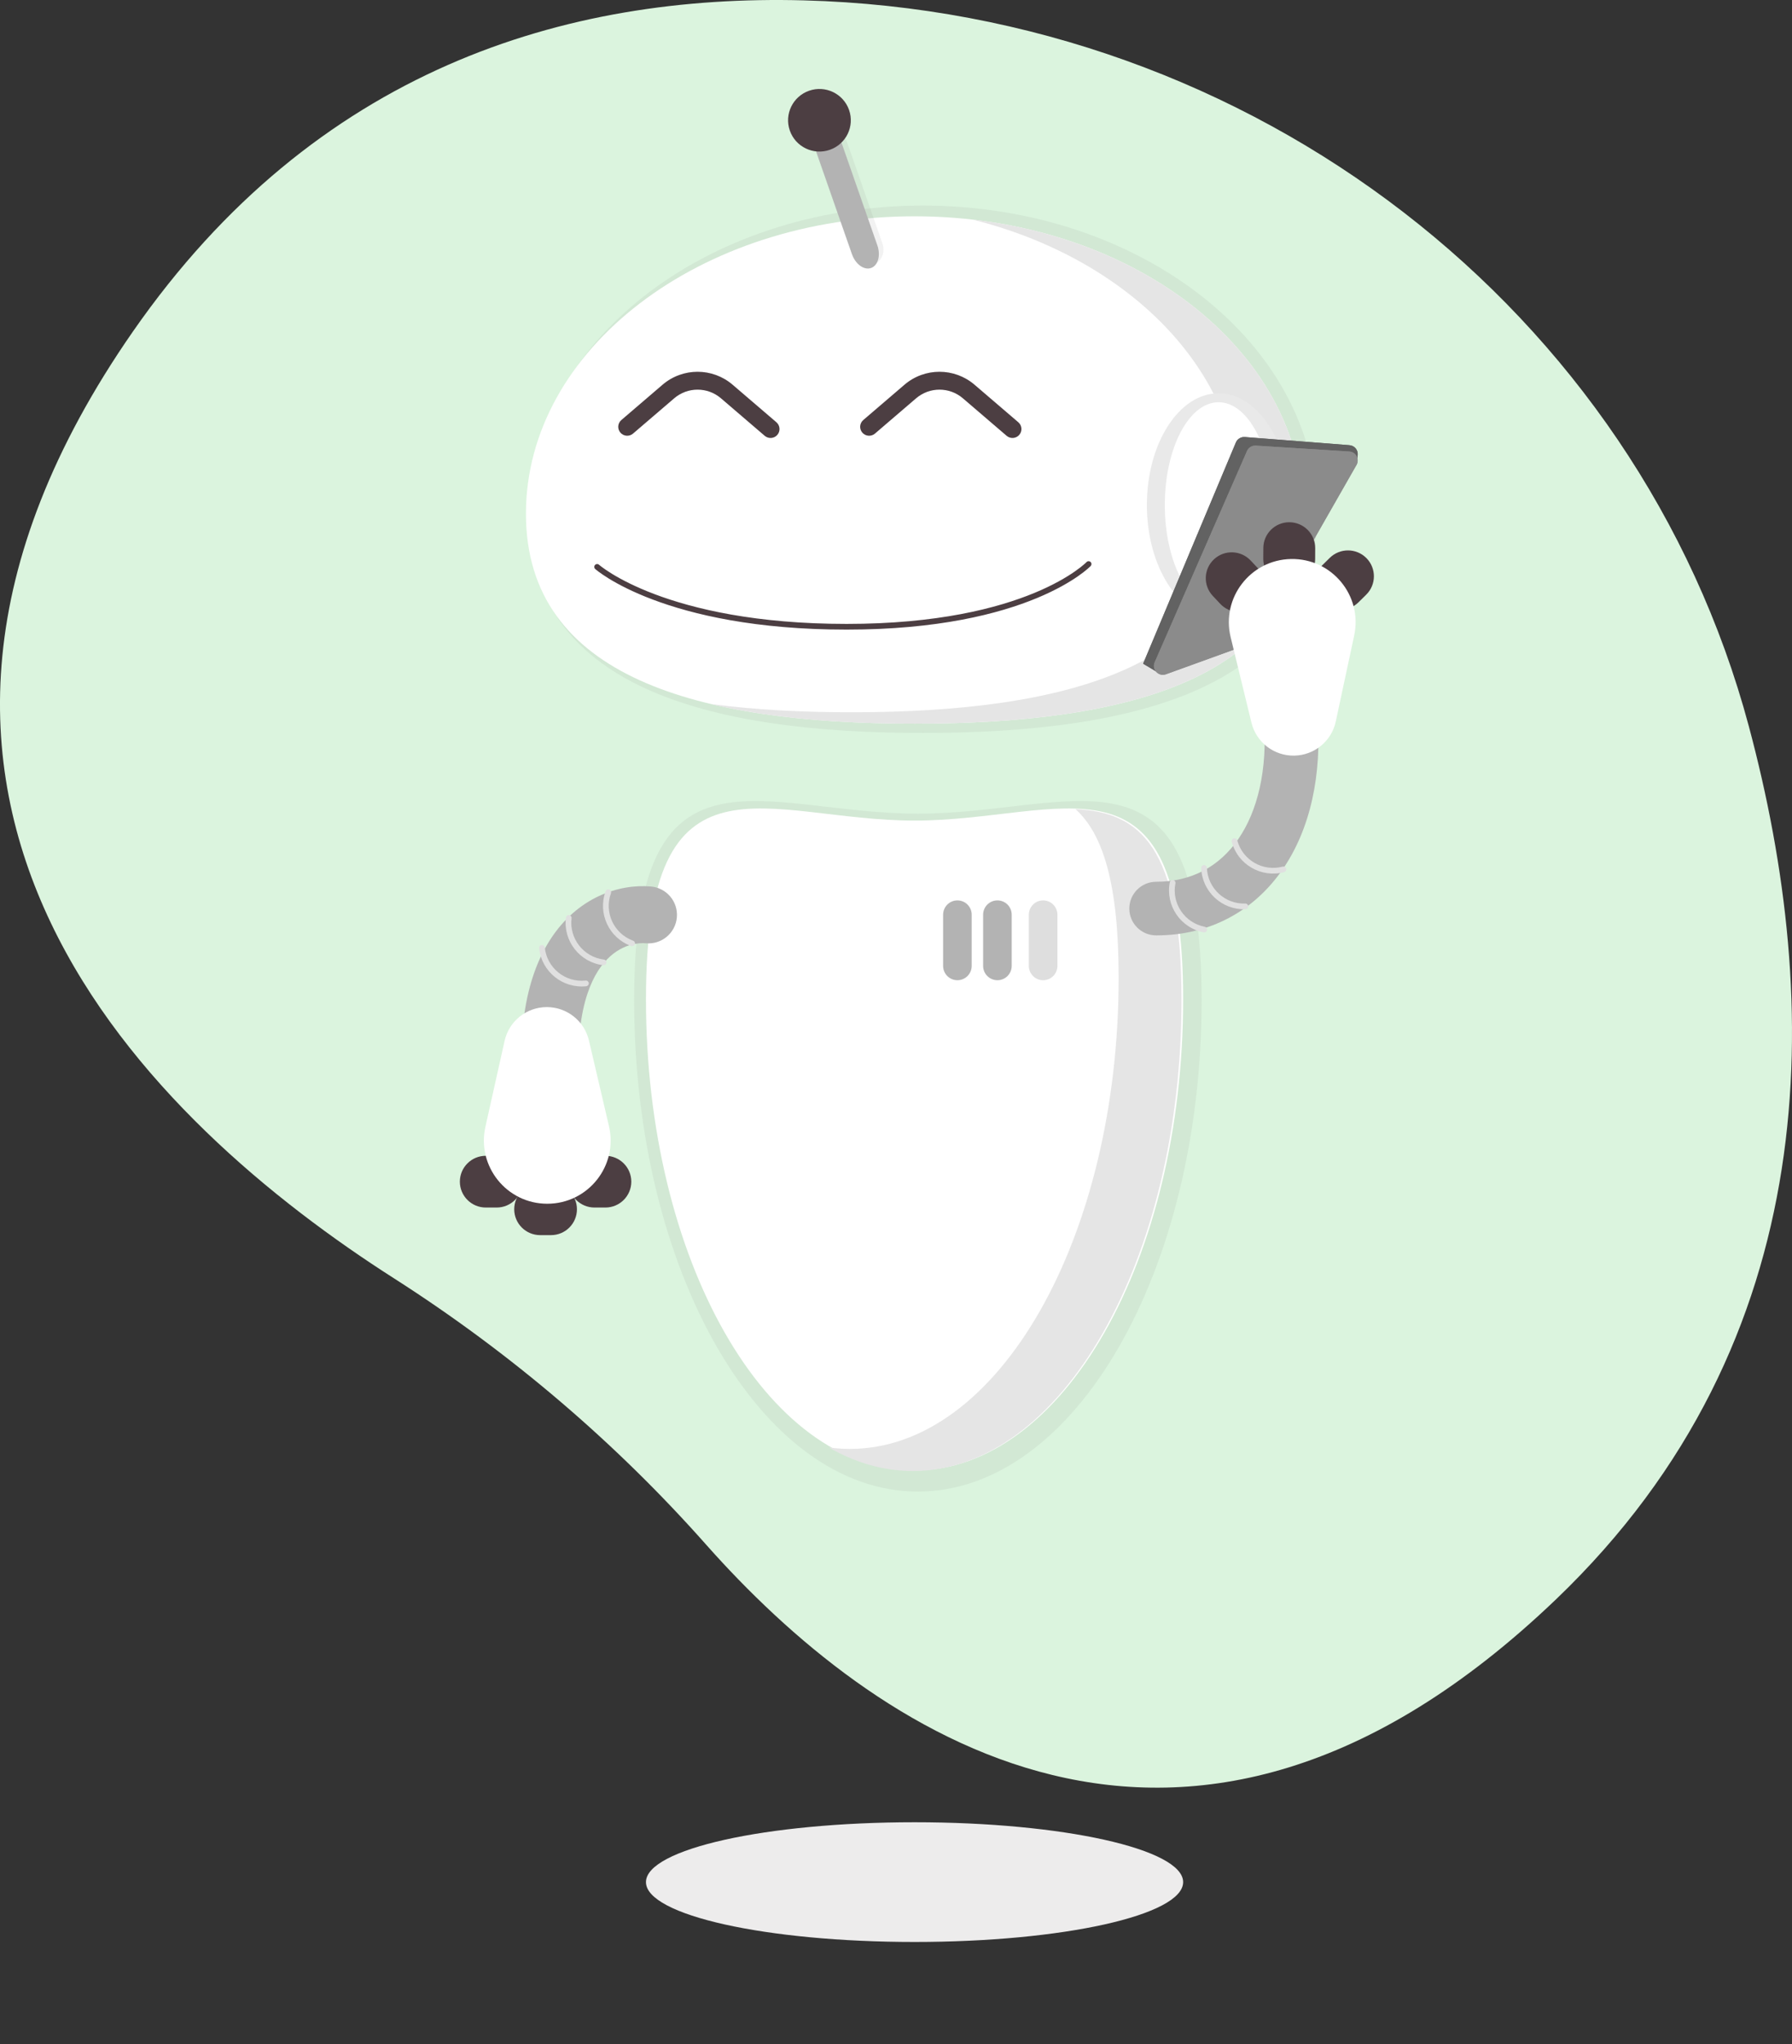 <svg width="200" height="228" viewBox="0 0 200 228" fill="none" xmlns="http://www.w3.org/2000/svg">
<rect x="0" y="0" width="200" height="228" fill="#333333" stroke="none"/>
<g clip-path="url(#clip0_43_259)">
<path d="M195.182 81.012C182.792 34.764 139.978 1.38 89.725 0.041C63.157 -0.667 35.201 7.697 14.846 36.964C-21.54 89.283 17.082 125.437 44.008 142.617C57.017 150.933 68.738 160.933 78.833 172.327C97.021 192.813 132.01 218.27 173.68 178.383C203.882 149.473 203.436 111.817 195.182 81.012Z" fill="#DBF4DE"/>
<path d="M147 57.416C147 76.461 127.301 81.758 103 81.758C78.7 81.758 59 76.461 59 57.416C59 38.371 78.7 22.932 103 22.932C127.301 22.932 147 38.371 147 57.416Z" fill="url(#paint0_linear_43_259)"/>
<path d="M145.44 57.304C145.44 75.627 126.023 80.723 102.07 80.723C78.118 80.723 58.7 75.627 58.7 57.304C58.7 38.981 78.118 24.127 102.07 24.127C126.023 24.127 145.44 38.981 145.44 57.304Z" fill="white"/>
<path fill-rule="evenodd" clip-rule="evenodd" d="M95.054 79.451C119.007 79.451 138.424 74.355 138.424 56.032C138.424 41.318 125.902 28.84 108.564 24.497C129.436 26.894 145.44 40.669 145.44 57.304C145.44 75.627 126.023 80.723 102.07 80.723C93.746 80.723 85.969 80.108 79.365 78.535C84.23 79.179 89.521 79.451 95.054 79.451Z" fill="#E5E5E5"/>
<path d="M91.155 17.101C90.812 16.118 91.295 15.056 92.235 14.73C93.175 14.404 94.215 14.936 94.558 15.919L98.496 27.19C98.839 28.173 98.355 29.234 97.415 29.561C96.476 29.887 95.436 29.355 95.092 28.372L91.155 17.101Z" fill="url(#paint1_linear_43_259)"/>
<path d="M90.586 15.472C90.194 14.348 90.51 13.218 91.292 12.946C92.074 12.674 93.027 13.365 93.419 14.488L97.919 27.369C98.311 28.492 97.995 29.623 97.213 29.894C96.43 30.166 95.478 29.476 95.085 28.352L90.586 15.472Z" fill="#B3B3B3"/>
<path d="M94.762 12.269C95.398 14.089 94.433 16.078 92.608 16.712C90.782 17.346 88.787 16.385 88.151 14.565C87.516 12.745 88.48 10.755 90.305 10.121C92.131 9.487 94.126 10.449 94.762 12.269Z" fill="url(#paint2_linear_43_259)"/>
<path d="M94.762 12.269C95.398 14.089 94.433 16.078 92.608 16.712C90.782 17.346 88.787 16.385 88.151 14.565C87.516 12.745 88.48 10.755 90.305 10.121C92.131 9.487 94.126 10.449 94.762 12.269Z" fill="#4C3E42"/>
<path d="M136 68.796C140.418 68.796 144 63.216 144 56.333C144 49.45 140.418 43.87 136 43.87C131.582 43.87 128 49.45 128 56.333C128 63.216 131.582 68.796 136 68.796Z" fill="#E9E9E9"/>
<path d="M136 67.799C139.314 67.799 142 62.666 142 56.333C142 50.001 139.314 44.867 136 44.867C132.686 44.867 130 50.001 130 56.333C130 62.666 132.686 67.799 136 67.799Z" fill="white"/>
<path fill-rule="evenodd" clip-rule="evenodd" d="M80.462 44.427C78.962 43.143 76.747 43.143 75.248 44.427L70.652 48.365C70.233 48.724 69.602 48.676 69.242 48.259C68.882 47.841 68.929 47.212 69.348 46.853L73.944 42.915C76.193 40.988 79.516 40.988 81.765 42.915L86.652 47.102C87.071 47.461 87.118 48.09 86.758 48.508C86.398 48.925 85.767 48.973 85.348 48.614L80.462 44.427Z" fill="#4C3E42"/>
<path fill-rule="evenodd" clip-rule="evenodd" d="M107.462 44.427C105.962 43.143 103.747 43.143 102.247 44.427L97.652 48.365C97.233 48.724 96.602 48.676 96.242 48.259C95.882 47.841 95.929 47.212 96.348 46.853L100.944 42.915C103.193 40.988 106.516 40.988 108.765 42.915L113.652 47.102C114.071 47.461 114.118 48.09 113.758 48.508C113.398 48.925 112.767 48.973 112.348 48.614L107.462 44.427Z" fill="#4C3E42"/>
<path fill-rule="evenodd" clip-rule="evenodd" d="M121.265 62.698C121.386 62.571 121.588 62.566 121.715 62.687C121.843 62.808 121.848 63.01 121.726 63.137L121.495 62.917C121.726 63.137 121.726 63.137 121.726 63.137L121.725 63.138L121.724 63.139L121.719 63.145L121.701 63.162C121.686 63.177 121.664 63.199 121.635 63.226C121.578 63.281 121.492 63.36 121.377 63.459C121.146 63.657 120.797 63.937 120.316 64.271C119.353 64.94 117.863 65.825 115.736 66.709C111.482 68.475 104.688 70.23 94.488 70.23C84.29 70.23 77.29 68.555 72.832 66.871C70.602 66.029 69.01 65.186 67.97 64.55C67.451 64.231 67.07 63.965 66.817 63.777C66.691 63.683 66.596 63.608 66.533 63.557C66.501 63.531 66.477 63.511 66.46 63.496L66.441 63.48L66.436 63.475L66.434 63.474L66.433 63.473C66.433 63.473 66.433 63.473 66.643 63.237L66.433 63.473C66.301 63.356 66.29 63.155 66.407 63.024C66.524 62.893 66.725 62.881 66.857 62.998C66.857 62.998 66.857 62.998 66.857 62.998L66.645 63.235C66.857 62.998 66.857 62.998 66.857 62.998L66.857 62.998L66.86 63.001L66.874 63.013C66.887 63.024 66.908 63.041 66.936 63.064C66.993 63.11 67.08 63.179 67.198 63.267C67.436 63.444 67.801 63.7 68.304 64.008C69.31 64.623 70.867 65.449 73.057 66.277C77.439 67.931 84.361 69.594 94.488 69.594C104.613 69.594 111.323 67.852 115.491 66.121C117.575 65.256 119.026 64.392 119.951 63.749C120.414 63.428 120.746 63.161 120.96 62.977C121.067 62.885 121.145 62.813 121.195 62.766C121.22 62.742 121.239 62.724 121.25 62.713L121.262 62.7L121.264 62.698L121.265 62.698V62.698Z" fill="#4C3E42"/>
<path d="M132.047 209.942C132.047 213.63 118.626 216.619 102.07 216.619C85.515 216.619 72.094 213.63 72.094 209.942C72.094 206.254 85.515 203.265 102.07 203.265C118.626 203.265 132.047 206.254 132.047 209.942Z" fill="#EDECEC"/>
<path d="M70.776 111.552C70.776 81.273 84.954 90.761 102.443 90.761C119.933 90.761 134.111 81.273 134.111 111.552C134.111 141.832 119.933 166.378 102.443 166.378C84.954 166.378 70.776 141.832 70.776 111.552Z" fill="url(#paint3_linear_43_259)"/>
<path d="M72.094 111.466C72.094 82.437 85.515 91.533 102.07 91.533C118.626 91.533 132.047 82.437 132.047 111.466C132.047 140.495 118.626 164.027 102.07 164.027C85.515 164.027 72.094 140.495 72.094 111.466Z" fill="white"/>
<path fill-rule="evenodd" clip-rule="evenodd" d="M92.503 161.458C95.455 163.163 98.609 164.085 101.887 164.085C118.443 164.085 131.864 140.553 131.864 111.524C131.864 94.458 127.225 90.569 120.038 90.262C123.081 93.011 124.848 98.525 124.848 109.058C124.848 138.087 111.427 161.62 94.871 161.62C94.074 161.62 93.284 161.565 92.503 161.458Z" fill="#E5E5E5"/>
<path d="M106.854 100.436H106.853C105.973 100.436 105.259 101.15 105.259 102.03V107.745C105.259 108.625 105.973 109.339 106.853 109.339H106.854C107.734 109.339 108.448 108.625 108.448 107.745V102.03C108.448 101.15 107.734 100.436 106.854 100.436Z" fill="#B3B3B3"/>
<path d="M111.319 100.436H111.318C110.438 100.436 109.724 101.15 109.724 102.03V107.745C109.724 108.625 110.438 109.339 111.318 109.339H111.319C112.199 109.339 112.913 108.625 112.913 107.745V102.03C112.913 101.15 112.199 100.436 111.319 100.436Z" fill="#B3B3B3"/>
<path d="M116.421 100.437H116.42C115.54 100.437 114.826 101.151 114.826 102.031V107.746C114.826 108.626 115.54 109.34 116.42 109.34H116.421C117.301 109.34 118.015 108.626 118.015 107.746V102.031C118.015 101.151 117.301 100.437 116.421 100.437Z" fill="#DEDEDE"/>
<path fill-rule="evenodd" clip-rule="evenodd" d="M66.751 108.286C68.442 105.634 70.719 105.103 72.092 105.221C73.847 105.372 75.392 104.076 75.543 102.326C75.695 100.577 74.395 99.036 72.64 98.885C69.081 98.579 64.43 100.072 61.368 104.875C58.381 109.559 57.188 116.935 59.136 127.948C59.441 129.677 61.095 130.832 62.83 130.527C64.564 130.222 65.722 128.573 65.417 126.843C63.599 116.563 64.984 111.056 66.751 108.286Z" fill="#B3B3B3"/>
<path d="M70.458 131.81C70.458 130.216 69.162 128.924 67.564 128.924H66.353C64.754 128.924 63.458 130.216 63.458 131.81C63.458 133.404 64.754 134.696 66.353 134.696H67.564C69.162 134.696 70.458 133.404 70.458 131.81Z" fill="#4C3E42"/>
<path d="M64.391 134.888C64.391 133.294 63.095 132.002 61.497 132.002H60.286C58.687 132.002 57.391 133.294 57.391 134.888C57.391 136.482 58.687 137.774 60.286 137.774H61.497C63.095 137.774 64.391 136.482 64.391 134.888Z" fill="#4C3E42"/>
<path d="M58.324 131.81C58.324 130.216 57.028 128.924 55.43 128.924H54.219C52.62 128.924 51.324 130.216 51.324 131.81C51.324 133.404 52.62 134.696 54.219 134.696H55.43C57.028 134.696 58.324 133.404 58.324 131.81Z" fill="#4C3E42"/>
<path d="M65.728 116.057C65.219 113.879 63.271 112.338 61.028 112.338C58.766 112.338 56.808 113.903 56.316 116.104L54.175 125.688C53.191 130.093 56.553 134.273 61.079 134.273C65.634 134.273 69.001 130.042 67.966 125.619L65.728 116.057Z" fill="white"/>
<path fill-rule="evenodd" clip-rule="evenodd" d="M70.856 105.34C70.796 105.505 70.613 105.59 70.448 105.53C67.965 104.629 66.685 101.892 67.589 99.417C67.649 99.252 67.832 99.167 67.997 99.227C68.163 99.287 68.248 99.47 68.188 99.635C67.405 101.78 68.514 104.152 70.666 104.933C70.831 104.993 70.916 105.175 70.856 105.34Z" fill="#E0E0E0"/>
<path fill-rule="evenodd" clip-rule="evenodd" d="M67.68 107.39C67.658 107.564 67.499 107.688 67.324 107.667C64.702 107.346 62.837 104.966 63.159 102.352C63.181 102.178 63.34 102.054 63.515 102.075C63.689 102.096 63.814 102.255 63.792 102.429C63.513 104.695 65.129 106.758 67.402 107.036C67.577 107.057 67.701 107.216 67.68 107.39Z" fill="#E0E0E0"/>
<path fill-rule="evenodd" clip-rule="evenodd" d="M65.711 109.662C65.729 109.836 65.602 109.993 65.427 110.011C62.8 110.286 60.446 108.386 60.17 105.766C60.151 105.592 60.278 105.435 60.453 105.417C60.629 105.399 60.786 105.525 60.804 105.7C61.043 107.97 63.083 109.617 65.36 109.379C65.535 109.36 65.692 109.487 65.711 109.662Z" fill="#E0E0E0"/>
<path fill-rule="evenodd" clip-rule="evenodd" d="M143.801 76.93C145.452 76.799 146.898 78.027 147.03 79.674C147.57 86.398 146.249 92.492 143.136 97C139.964 101.593 135.049 104.34 129.04 104.34C127.383 104.34 126.04 103 126.04 101.348C126.04 99.697 127.383 98.357 129.04 98.357C133.03 98.357 136.116 96.617 138.194 93.608C140.331 90.513 141.51 85.889 141.049 80.151C140.917 78.504 142.149 77.062 143.801 76.93Z" fill="#B3B3B3"/>
<path fill-rule="evenodd" clip-rule="evenodd" d="M137.697 93.516C137.527 93.561 137.426 93.736 137.471 93.905C138.153 96.45 140.776 97.961 143.328 97.281C143.498 97.236 143.599 97.061 143.553 96.892C143.508 96.722 143.333 96.621 143.163 96.667C140.951 97.256 138.679 95.947 138.087 93.741C138.042 93.572 137.867 93.471 137.697 93.516Z" fill="#E0E0E0"/>
<path fill-rule="evenodd" clip-rule="evenodd" d="M134.371 96.492C134.195 96.498 134.057 96.645 134.063 96.82C134.154 99.453 136.368 101.514 139.008 101.423C139.184 101.417 139.322 101.27 139.316 101.094C139.31 100.919 139.162 100.782 138.986 100.788C136.698 100.866 134.779 99.08 134.7 96.799C134.694 96.623 134.547 96.486 134.371 96.492Z" fill="#E0E0E0"/>
<path fill-rule="evenodd" clip-rule="evenodd" d="M130.932 98.16C130.759 98.127 130.592 98.239 130.558 98.412C130.053 100.997 131.745 103.501 134.338 104.005C134.511 104.039 134.678 103.926 134.712 103.754C134.746 103.582 134.633 103.415 134.46 103.381C132.213 102.944 130.746 100.774 131.184 98.533C131.218 98.361 131.105 98.194 130.932 98.16Z" fill="#E0E0E0"/>
<path d="M137.931 49.362C138.099 48.963 138.503 48.717 138.934 48.75L150.612 49.66C151.169 49.703 151.582 50.194 151.528 50.751L151.427 51.784L130.32 74.737C129.998 75.086 129.476 75.163 129.069 74.92L127.581 74.033L137.931 49.362Z" fill="#626262"/>
<path d="M137.931 49.362C138.099 48.963 138.503 48.717 138.934 48.75L150.612 49.66C151.169 49.703 151.582 50.194 151.528 50.751L151.427 51.784L130.32 74.737C129.998 75.086 129.476 75.163 129.069 74.92L127.581 74.033L137.931 49.362Z" fill="#626262"/>
<path d="M139.176 50.307C139.345 49.921 139.738 49.682 140.158 49.708L150.592 50.366C151.33 50.413 151.762 51.216 151.395 51.858L140.302 71.273C140.184 71.479 139.996 71.637 139.773 71.718L130.128 75.211C129.302 75.51 128.52 74.678 128.872 73.873L139.176 50.307Z" fill="#8B8B8B"/>
<path d="M139.176 50.307C139.345 49.921 139.738 49.682 140.158 49.708L150.592 50.366C151.33 50.413 151.762 51.216 151.395 51.858L140.302 71.273C140.184 71.479 139.996 71.637 139.773 71.718L130.128 75.211C129.302 75.51 128.52 74.678 128.872 73.873L139.176 50.307Z" fill="#8B8B8B"/>
<path d="M152.499 62.251C153.624 63.383 153.616 65.211 152.48 66.333L151.62 67.182C150.485 68.304 148.652 68.296 147.526 67.164C146.401 66.032 146.41 64.204 147.545 63.082L148.405 62.233C149.541 61.111 151.374 61.119 152.499 62.251Z" fill="#4C3E42"/>
<path d="M143.873 65.233C142.274 65.226 140.984 63.928 140.991 62.334L140.997 61.127C141.004 59.533 142.306 58.247 143.905 58.254C145.503 58.261 146.793 59.559 146.786 61.153L146.78 62.36C146.773 63.954 145.471 65.241 143.873 65.233Z" fill="#4C3E42"/>
<path d="M140.273 67.484C139.106 68.573 137.274 68.513 136.182 67.349L135.354 66.468C134.262 65.304 134.322 63.478 135.489 62.388C136.657 61.299 138.488 61.359 139.581 62.523L140.408 63.404C141.501 64.568 141.44 66.395 140.273 67.484Z" fill="#4C3E42"/>
<path d="M149.082 80.481C148.614 82.668 146.696 84.245 144.453 84.287C142.192 84.33 140.204 82.802 139.671 80.611L137.348 71.069C136.281 66.683 139.563 62.441 144.088 62.356C148.642 62.27 152.089 66.436 151.138 70.878L149.082 80.481Z" fill="white"/>
</g>
<defs>
<linearGradient id="paint0_linear_43_259" x1="42361.5" y1="41956.1" x2="42361.5" y2="9756.79" gradientUnits="userSpaceOnUse">
<stop stop-color="#808080" stop-opacity="0.25"/>
<stop offset="0.54" stop-color="#808080" stop-opacity="0.12"/>
<stop offset="1" stop-color="#808080" stop-opacity="0.1"/>
</linearGradient>
<linearGradient id="paint1_linear_43_259" x1="5419.53" y1="10019" x2="2598.75" y2="1896.02" gradientUnits="userSpaceOnUse">
<stop stop-color="#808080" stop-opacity="0.25"/>
<stop offset="0.54" stop-color="#808080" stop-opacity="0.12"/>
<stop offset="1" stop-color="#808080" stop-opacity="0.1"/>
</linearGradient>
<linearGradient id="paint2_linear_43_259" x1="4905.97" y1="3606.08" x2="3652.36" y2="-3.929" gradientUnits="userSpaceOnUse">
<stop stop-color="#808080" stop-opacity="0.25"/>
<stop offset="0.54" stop-color="#808080" stop-opacity="0.12"/>
<stop offset="1" stop-color="#808080" stop-opacity="0.1"/>
</linearGradient>
<linearGradient id="paint3_linear_43_259" x1="-30311.4" y1="-54740.6" x2="-30311.4" y2="-12579.1" gradientUnits="userSpaceOnUse">
<stop stop-color="#808080" stop-opacity="0.25"/>
<stop offset="0.54" stop-color="#808080" stop-opacity="0.12"/>
<stop offset="1" stop-color="#808080" stop-opacity="0.1"/>
</linearGradient>
<clipPath id="clip0_43_259">
<rect width="200" height="228" fill="white"/>
</clipPath>
</defs>
</svg>
